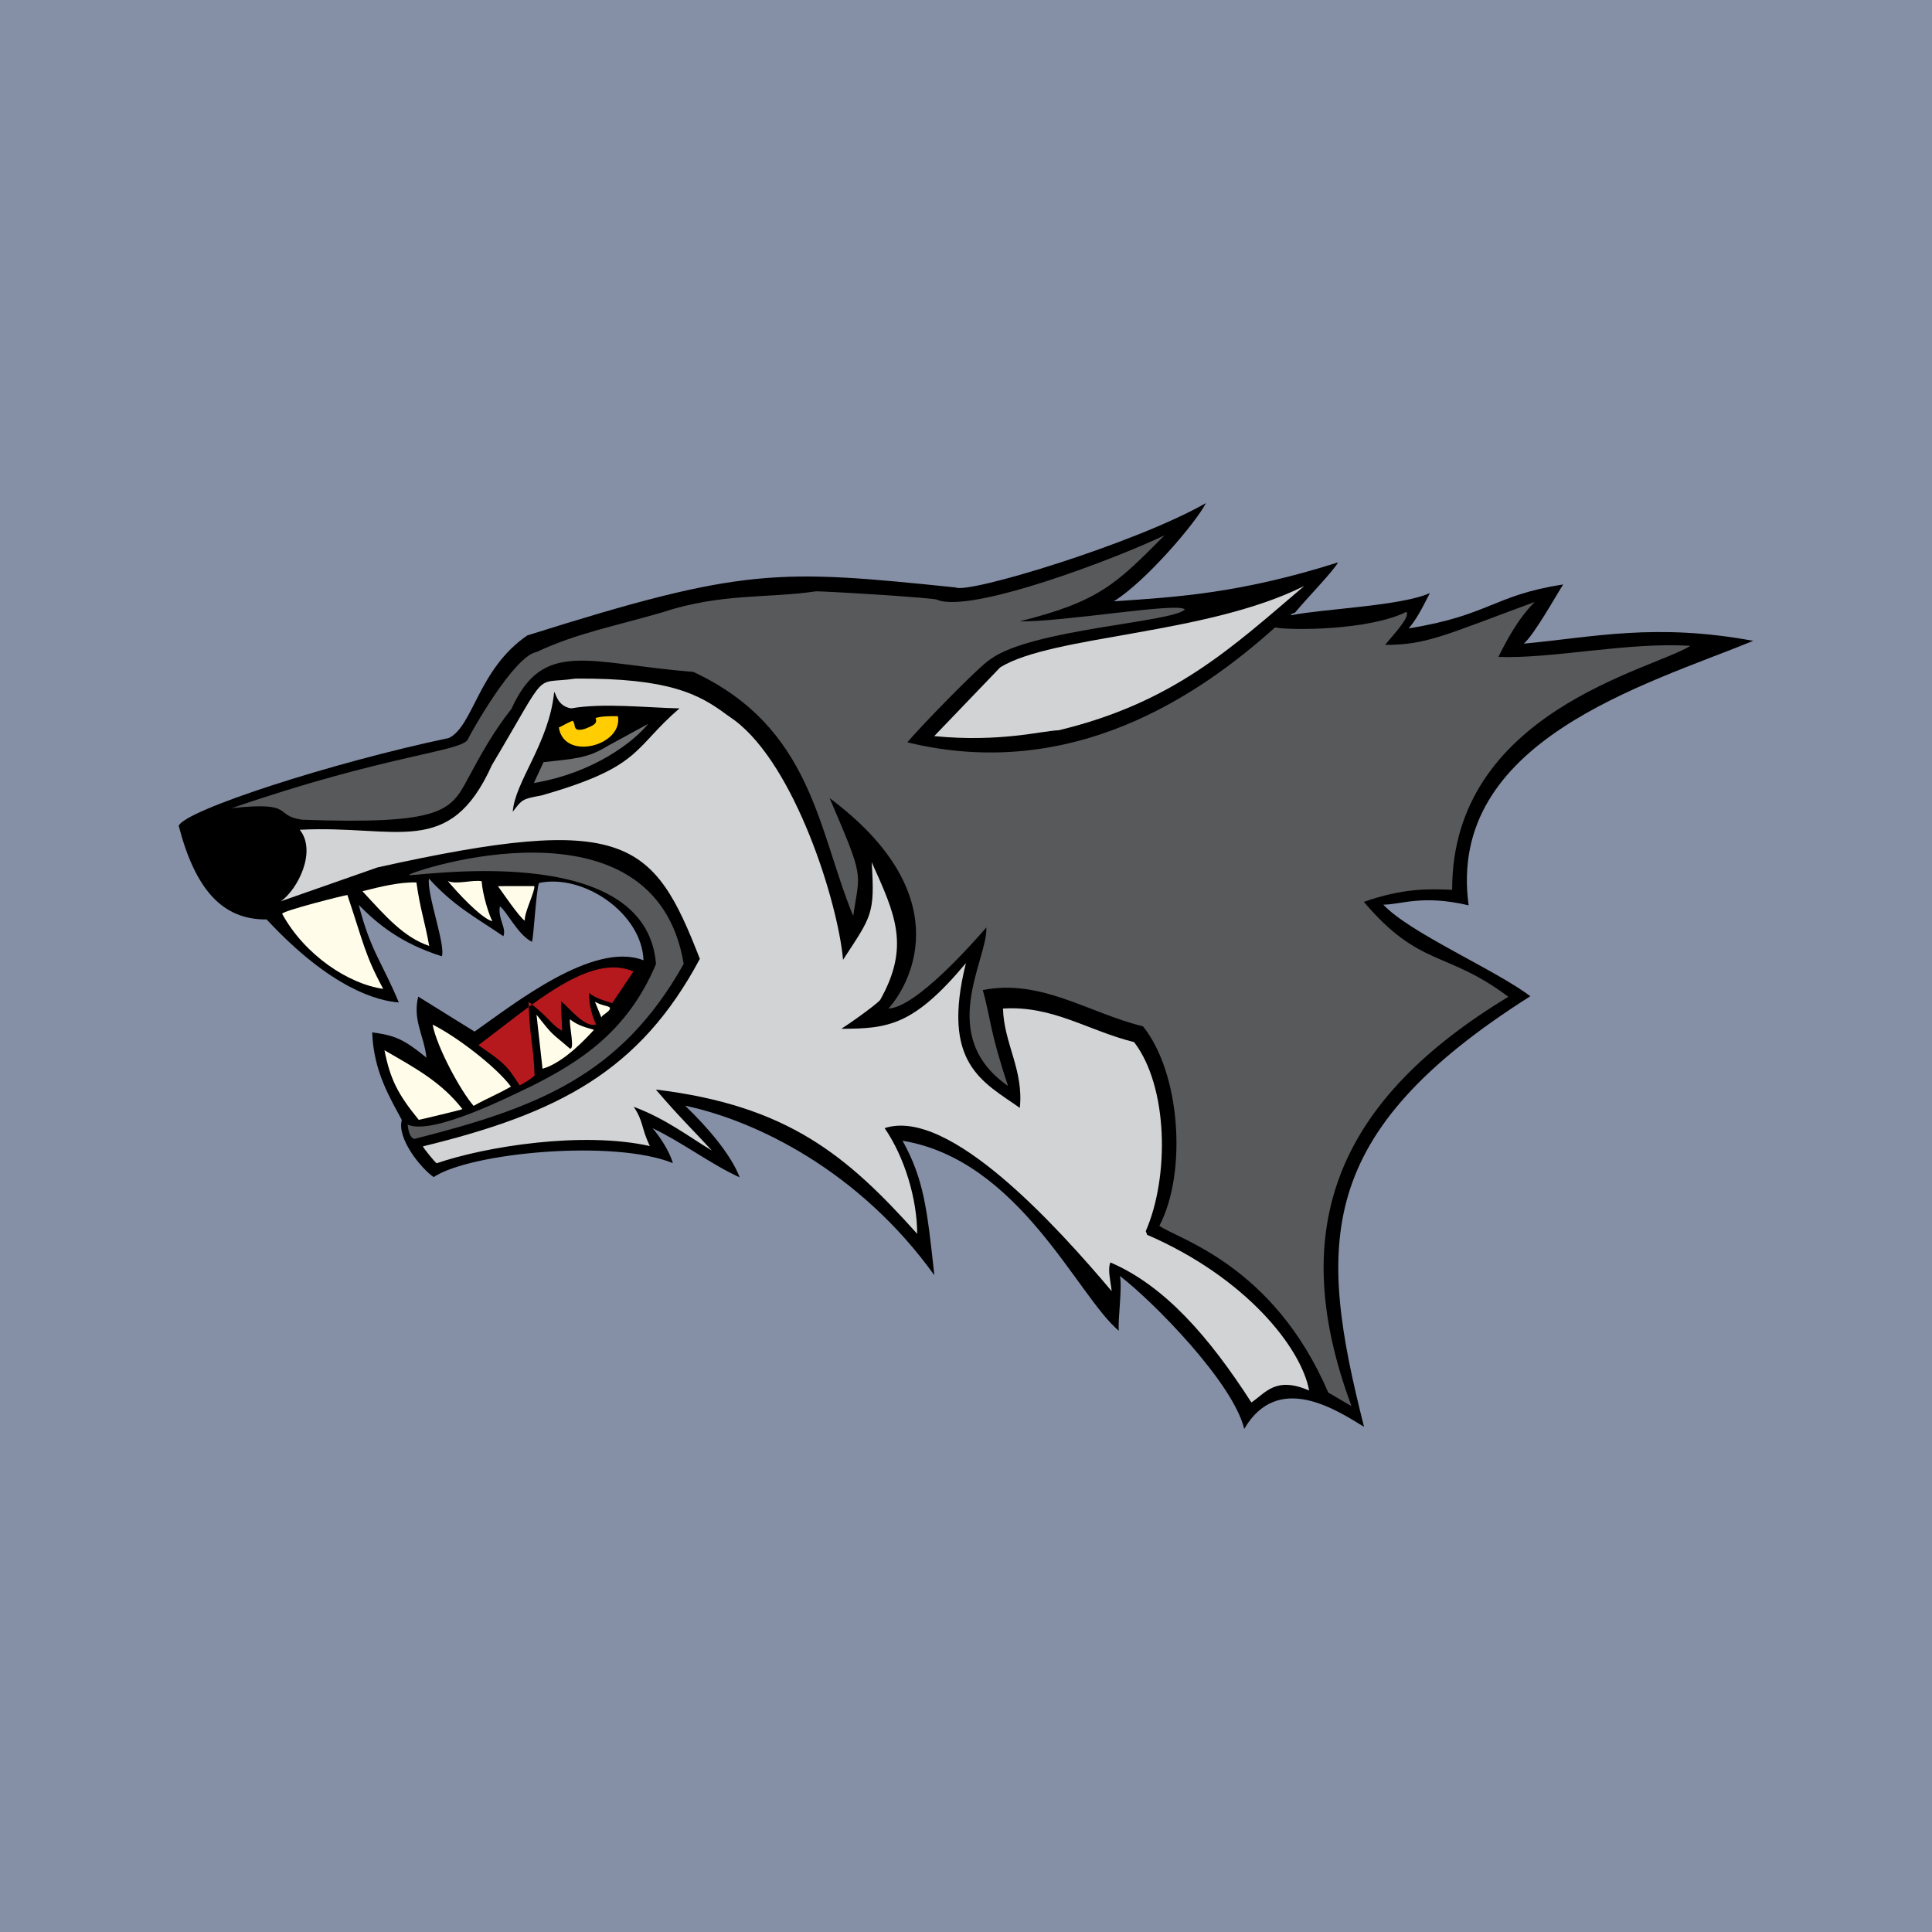 <?xml version="1.0" encoding="utf-8"?>
<!-- Generator: Adobe Illustrator 13.0.0, SVG Export Plug-In . SVG Version: 6.00 Build 14948)  -->
<!DOCTYPE svg PUBLIC "-//W3C//DTD SVG 1.0//EN" "http://www.w3.org/TR/2001/REC-SVG-20010904/DTD/svg10.dtd">
<svg version="1.0" id="Layer_1" xmlns="http://www.w3.org/2000/svg" xmlns:xlink="http://www.w3.org/1999/xlink" x="0px" y="0px"
	 width="192.756px" height="192.756px" viewBox="0 0 192.756 192.756" enable-background="new 0 0 192.756 192.756"
	 xml:space="preserve">
<g>
	<polygon fill-rule="evenodd" clip-rule="evenodd" fill="#8590A7" points="0,0 192.756,0 192.756,192.756 0,192.756 0,0 	"/>
	<path fill-rule="evenodd" clip-rule="evenodd" d="M17.83,82.397c0.549-1.544,15.32-6.32,26.966-8.77
		c2.45-1.226,2.904-6.857,7.806-10.227c21.635-6.821,24.977-6.62,42.748-4.789c1.31,0.655,18.002-4.426,24.967-8.42
		c-0.951,1.894-5.977,7.812-9.192,9.801c6.444-0.426,12.729-0.825,22.37-3.882c-0.423,0.833-3.203,3.685-4.281,5.003l-0.441,0.188
		c0.009,0.047,0.059,0.062,0.123,0.071c3.064-0.623,10.933-0.911,13.768-2.205c-0.911,1.774-1.347,2.611-2.113,3.528
		c8.101-1.316,8.405-3.293,15.411-4.387c-0.694,1.082-2.922,5.069-3.938,5.91c7.003-0.655,13.091-2.088,22.904-0.281
		c-10.746,4.396-30.65,9.974-28.402,26.388c-4.636-1.093-6.759-0.067-8.51-0.067c2.604,2.805,11.259,6.533,14.663,9.137
		c-21.659,13.724-21.211,24.685-16.588,42.961c-2.736-1.674-8.594-5.548-11.954,0.207c-1.114-4.62-9.066-12.698-12.405-15.26
		c0.26,1.199-0.223,4.315-0.107,5.468c-4.111-3.41-9.91-17.029-21.576-18.96c2.134,3.864,2.446,6.797,3.172,13.422
		c-7.447-10.369-17.712-15.405-24.863-16.916c2.214,2.117,4.6,4.903,5.44,7.149c-2.79-1.258-5.82-3.556-8.701-4.909
		c0.707,0.791,1.695,2.289,2.038,3.488c-5.875-2.395-20.186-1.058-23.868,1.393c-1.251-0.859-3.686-3.831-3.179-5.699
		c-1.208-2.273-2.808-4.838-2.956-8.739c2.251,0.3,3.154,0.671,5.415,2.524c-0.239-2.212-1.399-3.763-0.82-6.092l5.62,3.49
		c3.879-2.712,11.843-9.068,16.855-7.116c-0.157-4.667-5.955-8.656-10.422-7.713c-0.29,0.683-0.512,5.184-0.704,5.875
		c-1.402-0.692-2.453-2.971-3.2-3.543c-0.222,1.279,0.68,2.123,0.346,2.983c-2.878-1.963-4.917-2.989-7.423-5.745
		c-0.247,1.467,1.69,6.684,1.282,7.744c-4.147-1.303-6.483-3.287-8.287-5.121c1.207,4.664,2.292,5.634,3.997,9.729
		c-2.042-0.151-6.706-1.31-13.187-8.281C22.175,91.779,19.476,88.723,17.83,82.397L17.83,82.397z"/>
	<path fill-rule="evenodd" clip-rule="evenodd" fill="#58595B" d="M23.13,80.628c15.386-5.317,22.935-5.632,23.546-6.858
		c0.306-0.68,4.615-8.346,6.867-8.723c4.053-1.9,7.791-2.563,12.699-4c5.652-1.872,10.57-1.359,15.104-2.042
		c0.137-0.081,12.146,0.646,12.162,0.837c3.37,1.378,17.638-4.028,22.677-6.431c-4.792,4.815-6.472,6.582-14.433,8.577
		c4.353,0.087,15.888-1.948,16.458-1.177c-1.235,1.286-15.203,1.94-19.367,4.937c-1.149,0.68-7.509,7.28-8.312,8.315
		c16.461,4.007,29.174-4.723,36.68-11.463c1.379,0.303,9.342,0.327,13.101-1.554c0.418,0.507-1.31,2.283-2.116,3.293
		c4.158,0,5.863-0.942,14.923-4.281c-1.729,1.739-2.851,3.941-3.626,5.482c5.371,0.207,12.948-1.504,19.161-1.103
		c-3.809,2.404-23.792,6.571-23.773,24.338c-2.276-0.09-4.806-0.198-8.812,1.204c5.609,6.604,8.214,4.804,14.419,9.471
		c-16.754,10.145-22.385,22.734-15.66,40.806c-0.01,0.077-2.305-1.366-2.295-1.292c-5.472-12.782-15.025-15.336-16.863-16.664
		c2.786-5.319,2.104-15.272-1.634-19.903c-5.415-1.321-10.153-4.774-15.982-3.619c0.807,2.897,0.67,4.03,2.521,9.573
		c-7.222-5.039-2.017-12.594-2.165-15.82c-1.196,1.375-6.993,7.998-9.764,8.09c2.523-2.854,6.721-11.589-5.876-20.996
		c3.528,8.229,3.025,7.226,2.352,11.76c-3.531-8.569-4.062-18.814-15.958-24.354c-10.447-0.812-14.947-3.361-18.138,3.695
		c-1.851,2.348-3.022,4.51-4.396,7.055c-1.677,3.116-2.558,4.5-16.477,4.003C27.191,81.375,29.588,79.936,23.13,80.628L23.13,80.628
		z"/>
	<path fill-rule="evenodd" clip-rule="evenodd" fill="#D1D3D4" d="M28.02,89.922c1.687-1.184,3.608-4.989,1.887-7.135
		c9.671-0.51,14.936,2.953,19.17-6.452c5.875-9.876,3.997-7.995,8.328-8.63c9.307-0.069,12.322,1.538,15.074,3.586l0,0l0,0l0,0
		l0.816,0.578c6.048,4.534,10.313,18.175,10.816,23.89c2.855-4.371,3.192-4.538,2.855-9.746c2.351,5.208,3.864,8.399,0.84,13.77
		c-0.59,0.612-3.129,2.404-3.862,2.857c4.699,0,7.223-0.333,12.427-6.551c-2.517,10.079,1.714,11.843,5.377,14.447
		c0.396-3.807-1.581-6.389-1.681-9.913c4.995-0.312,8.479,2.209,13.082,3.349c3.392,4.423,3.543,13.399,1.165,18.858
		c0.03,0.145,0.116,0.197,0.114,0.357c9.938,4.3,15.413,11.331,16.183,15.541c-3.36-1.439-4.321,0.237-5.761,1.195
		c-4.235-6.574-8.655-11.639-14.064-13.969c-0.302,0.702,0.021,1.891,0.127,2.864c-5.402-6.392-16.216-18.386-22.654-16.263
		c1.993,2.887,3.247,7.079,3.247,10.544c-6.944-7.746-12.859-12.8-26.071-14.392c2.357,2.763,3.938,4.27,5.588,6.083
		c-2.326-1.394-4.578-3.163-7.799-4.367c1.007,1.507,0.708,2.011,1.608,3.92c-6.706-1.499-16.358,0.03-21.26,1.714
		c-0.112,0-1.372-1.558-1.379-1.684c13.515-3.293,21.639-7.484,27.631-18.709c-4.624-11.876-7.376-14.629-32.158-9.122L28.02,89.922
		L28.02,89.922z"/>
	<path fill-rule="evenodd" clip-rule="evenodd" fill="#FFFDE9" d="M28.152,91.173c-0.003-0.296,6.273-1.877,6.509-1.877
		c1.597,4.782,1.789,6.085,3.573,9.363C34.785,98.179,30.407,95.303,28.152,91.173L28.152,91.173z"/>
	<path fill-rule="evenodd" clip-rule="evenodd" fill="#FFFDE9" d="M36.162,88.918c1.752-0.444,3.688-0.926,5.384-0.877
		c0.396,2.783,0.788,3.648,1.276,6.333C40.286,93.512,38.549,91.503,36.162,88.918L36.162,88.918z"/>
	<path fill-rule="evenodd" clip-rule="evenodd" fill="#FFFDE9" d="M41.78,111.727c-2.103-2.572-2.851-4.074-3.421-6.941
		c3.051,1.761,5.674,3.164,7.777,5.869C46.136,110.707,41.849,111.727,41.78,111.727L41.78,111.727z"/>
	<path fill-rule="evenodd" clip-rule="evenodd" fill="#58595B" d="M40.666,112.202c2.515,1.121,10.385-2.909,12.434-3.876
		c4.719-2.376,9.52-5.396,12.35-12.149c-0.998-12.64-24.604-8.575-24.653-8.886c0.216-0.374,24.529-8.513,27.415,8.877
		c-6.255,11.163-14.636,14.363-26.861,17.458C40.851,113.515,40.734,112.712,40.666,112.202L40.666,112.202z"/>
	<path fill-rule="evenodd" clip-rule="evenodd" fill="#FFFDE9" d="M43.162,102.229c2.229,1.081,6.273,4.124,7.817,6.182
		c-1.603,0.897-2.254,1.102-3.726,1.921C45.964,108.857,43.594,104.499,43.162,102.229L43.162,102.229z"/>
	<path fill-rule="evenodd" clip-rule="evenodd" fill="#B5191E" d="M47.733,104.279c5.43-4.07,11.132-9.261,15.466-7.352
		l-2.116,3.153c-0.525-0.179-1.622-0.426-2.322-1.021c0,1.188,0.29,2.249,0.708,3.147c-1.131,0.376-2.648-1.653-3.497-2.308
		c0,1.202,0.099,1.854,0.102,2.943c-1.115-0.634-1.149-1.195-3.339-2.895c0.148,4.09,0.448,3.84,0.6,7.327
		c0,0.154-1.356,1.007-1.499,1.007C50.565,106.271,50.254,106.024,47.733,104.279L47.733,104.279z"/>
	<path fill-rule="evenodd" clip-rule="evenodd" fill="#FFFDE9" d="M44.676,87.898c0.812,0.39,2.504-0.145,3.379,0.021
		c0.096,1.388,0.741,3.382,1.068,3.995C47.981,91.615,45.537,88.937,44.676,87.898L44.676,87.898z"/>
	<path fill-rule="evenodd" clip-rule="evenodd" fill="#FFFDE9" d="M49.683,88.418c0.031-0.019,3.54-0.01,3.626-0.01
		c0.096,0.498-1.041,2.703-0.945,3.445C51.867,91.603,49.988,88.826,49.683,88.418L49.683,88.418z"/>
	<path fill-rule="evenodd" clip-rule="evenodd" d="M51.156,80.992c0.226-3.039,3.62-6.826,4.132-11.938
		c0.151-0.022,0.257,1.402,1.697,1.621c3.162-0.564,7.573-0.067,10.808,0c-4.664,4.004-3.691,5.81-13.78,8.689
		C52.163,79.707,52.111,79.719,51.156,80.992L51.156,80.992z"/>
	<path fill-rule="evenodd" clip-rule="evenodd" fill="#FFFDE9" d="M59.261,102.744c-0.646,0.711-2.99,3.287-5.133,3.883l-0.6-5.393
		c1.792,2.276,1.396,1.704,3.311,3.369c0.562,0.235-0.079-2.344,0.032-2.903C57.667,102.33,58.415,102.494,59.261,102.744
		L59.261,102.744z"/>
	<path fill-rule="evenodd" clip-rule="evenodd" fill="#FFFDE9" d="M60.002,101.516l-0.643-1.567
		c0.798,0.451,1.495,0.384,1.495,0.652C60.854,100.949,60.064,101.228,60.002,101.516L60.002,101.516z"/>
	<path fill-rule="evenodd" clip-rule="evenodd" fill="#6D6F71" d="M60.624,74.425c-2.036,1.266-3.389,1.27-6.397,1.618l-0.963,2.079
		c6.021-1.022,9.934-4.111,11.417-5.91L60.624,74.425L60.624,74.425z"/>
	<path fill-rule="evenodd" clip-rule="evenodd" fill="#D1D3D4" d="M93.206,73.442l6.583-6.86c5.214-3.222,20.528-3.222,30.334-8.118
		c-7.201,6.125-13.023,11.642-24.511,14.397C103.986,72.902,99.788,74.088,93.206,73.442L93.206,73.442z"/>
	<path fill-rule="evenodd" clip-rule="evenodd" fill="#FFCD02" d="M61.649,71.454c0.537,2.921-5.35,4.525-5.894,1.133
		c0.372-0.167,0.634-0.362,1.36-0.677c0.423,0.281-0.136,1.19,1.214,0.816c0.92-0.352,1.303-0.547,1.09-1.088
		C60.033,71.444,60.883,71.444,61.649,71.454L61.649,71.454z"/>
</g>
</svg>
